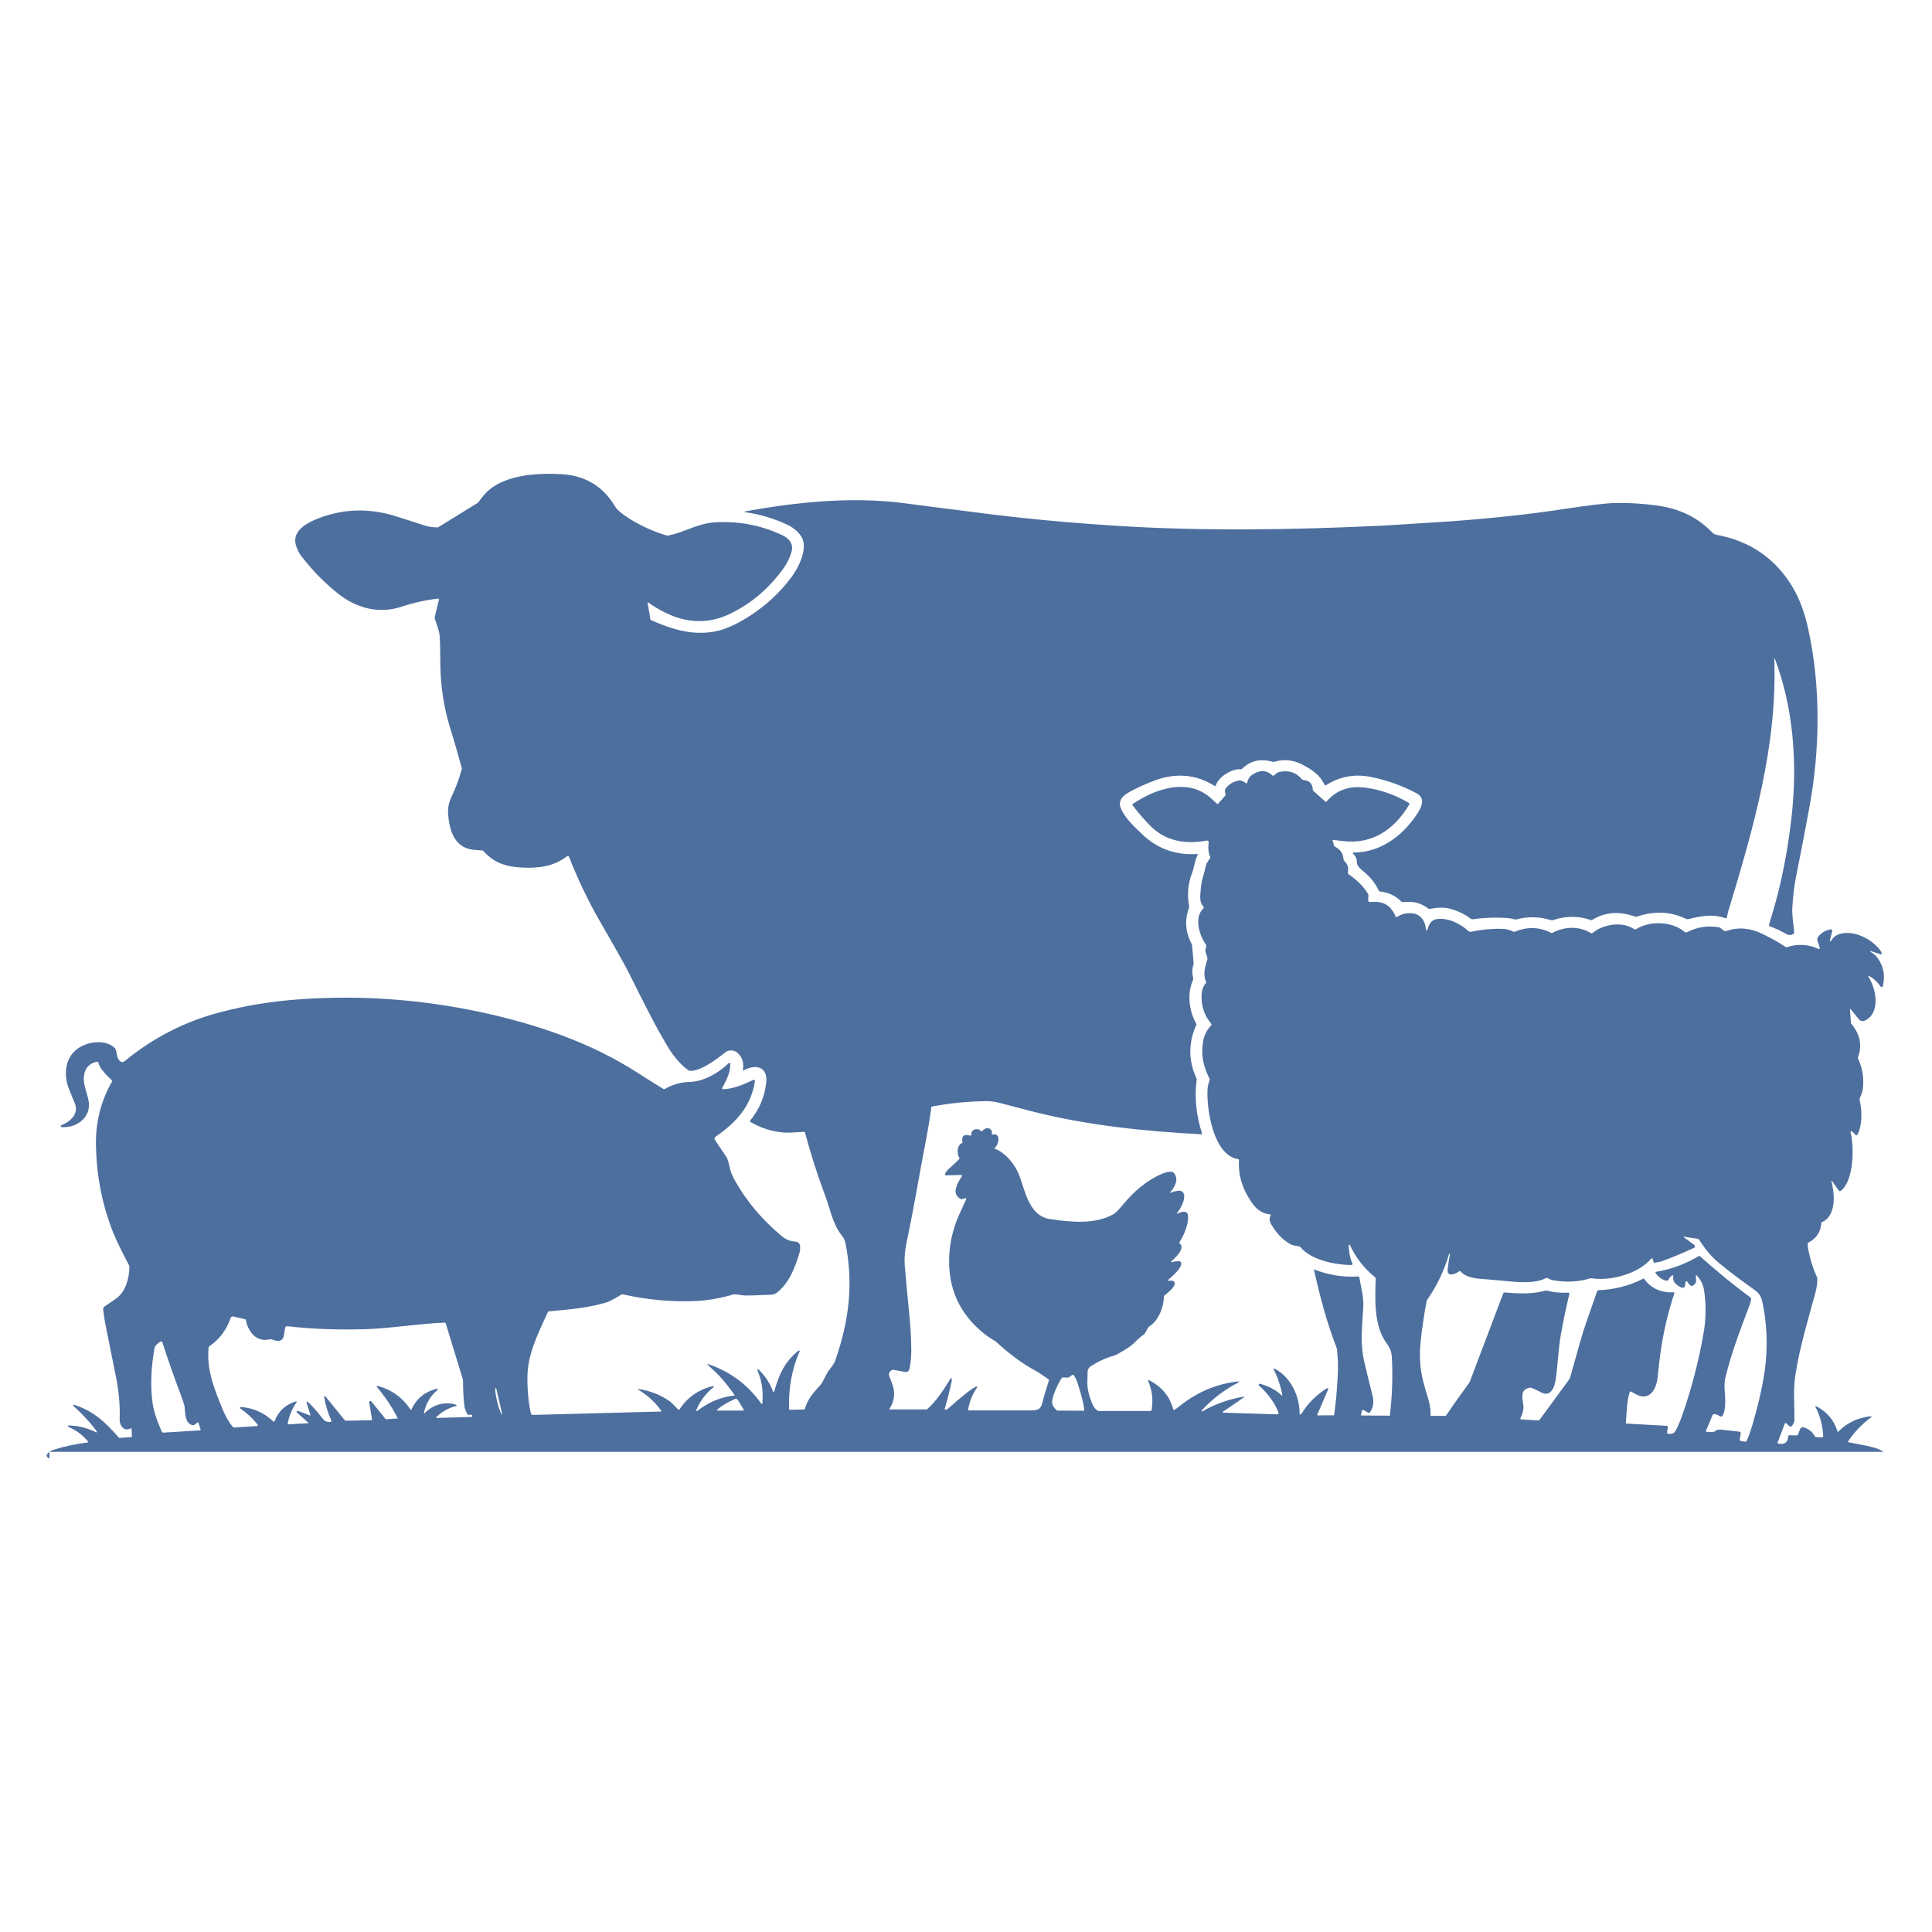 <svg xmlns="http://www.w3.org/2000/svg" xmlns:xlink="http://www.w3.org/1999/xlink" width="500" zoomAndPan="magnify" viewBox="0 0 375 375" height="500" preserveAspectRatio="xMidYMid meet" version="1.0"><defs><clipPath id="d0d765e5ce"><path d="M 9 91.773 L 365.992 91.773 L 365.992 283.023 L 9 283.023 Z M 9 91.773" clip-rule="nonzero"></path></clipPath></defs><g clip-path="url(#d0d765e5ce)"><path fill="#4d6f9e" d="M 355.496 229.266 C 355.531 229.594 355.641 230.035 355.75 230.617 C 356.152 232.738 356.043 236.141 353.742 237.164 C 353.594 237.199 353.523 237.309 353.523 237.453 C 353.375 239.137 352.535 240.379 351.035 241.184 C 350.926 241.219 350.891 241.332 350.891 241.441 C 350.852 241.77 350.926 242.133 351 242.609 C 351.363 244.473 351.875 246.156 352.57 247.656 C 352.719 247.91 352.754 248.203 352.754 248.496 C 352.719 249.191 352.609 249.922 352.426 250.688 C 351.074 255.734 349.355 261.289 348.512 266.699 C 348.293 268.09 348.223 269.406 348.223 270.574 C 348.293 274.012 348.332 275.805 348.258 275.949 C 348.148 276.277 347.965 276.609 347.711 276.863 C 347.637 276.898 347.602 276.938 347.527 276.938 C 347.488 276.938 347.418 276.898 347.379 276.863 L 346.688 276.242 C 346.648 276.207 346.613 276.207 346.574 276.207 C 346.504 276.207 346.43 276.242 346.43 276.316 L 345.039 279.973 C 345.004 280.008 345.004 280.008 345.004 280.043 C 345.004 280.117 345.078 280.191 345.148 280.191 C 346.395 280.445 347.051 279.973 347.09 278.766 C 347.125 278.656 347.199 278.582 347.309 278.582 L 348.734 278.617 C 348.844 278.617 348.953 278.547 348.988 278.434 L 349.391 277.41 C 349.5 277.121 349.828 276.973 350.121 277.047 C 351.074 277.375 351.805 277.922 352.242 278.766 C 352.316 278.875 352.426 278.949 352.535 278.949 L 353.668 278.984 C 353.812 278.984 353.887 278.875 353.887 278.766 C 353.887 278.766 353.887 278.766 353.887 278.727 C 353.777 276.68 353.266 274.781 352.352 273.023 C 352.352 273.023 352.352 273.023 352.352 272.988 C 352.352 272.953 352.391 272.914 352.426 272.914 C 352.461 272.914 352.461 272.914 352.461 272.914 C 354.582 273.977 355.973 275.621 356.664 277.852 C 356.664 277.887 356.703 277.922 356.738 277.922 C 356.777 277.922 356.812 277.922 356.812 277.887 C 358.531 276.133 360.652 275.145 363.137 274.891 C 363.137 274.891 363.172 274.891 363.172 274.891 C 363.246 274.926 363.246 274.961 363.246 275.035 C 363.246 275.035 363.211 275.07 363.211 275.07 C 361.418 276.387 359.918 277.961 358.676 279.824 C 358.676 279.824 358.676 279.859 358.676 279.859 C 358.676 279.898 358.715 279.934 358.75 279.934 C 360.723 280.301 362.297 280.594 363.504 280.922 C 364.305 281.105 365 281.398 365.586 281.797 L 9.594 281.797 L 9.594 283.223 C 9.375 283.078 9.227 282.895 9.117 282.75 C 9.047 282.641 9.008 282.492 9.082 282.383 C 9.336 281.91 9.738 281.617 10.289 281.434 C 12.336 280.773 14.602 280.301 17.016 279.973 C 17.086 279.973 17.125 279.934 17.125 279.859 C 17.125 279.824 17.125 279.789 17.086 279.789 C 16.062 278.547 14.785 277.594 13.32 276.973 C 13.25 276.973 13.211 276.898 13.211 276.828 C 13.211 276.754 13.285 276.68 13.359 276.68 C 15.188 276.719 16.941 277.156 18.621 277.996 C 18.621 278.035 18.66 278.035 18.66 278.035 C 18.734 278.035 18.805 277.961 18.805 277.887 C 18.805 277.852 18.77 277.852 18.77 277.812 C 17.488 276.059 15.953 274.414 14.199 272.844 C 14.199 272.844 14.164 272.805 14.164 272.77 C 14.164 272.734 14.234 272.66 14.273 272.66 C 14.273 272.66 14.309 272.66 14.309 272.66 C 17.965 273.758 20.34 275.914 23.012 278.984 C 23.082 279.059 23.191 279.094 23.266 279.094 L 25.422 278.949 C 25.531 278.949 25.605 278.875 25.605 278.766 L 25.531 277.301 C 25.531 277.266 25.496 277.23 25.422 277.23 C 25.387 277.23 25.387 277.23 25.348 277.23 C 25.312 277.266 25.168 277.34 24.91 277.41 C 23.852 277.703 23.191 276.461 23.23 275.547 C 23.301 272.988 23.121 270.465 22.645 267.945 C 22.535 267.359 21.84 263.957 20.598 257.746 C 20.34 256.5 20.16 255.258 20.012 254.125 C 20.012 253.906 20.121 253.688 20.305 253.578 C 21.695 252.625 22.535 252.078 22.754 251.895 C 24.434 250.508 25.059 248.129 25.129 245.938 C 25.129 245.828 25.094 245.719 25.059 245.605 C 23.594 242.902 22.609 240.781 21.984 239.281 C 19.758 233.691 18.66 227.84 18.621 221.734 C 18.621 217.531 19.648 213.582 21.766 209.891 C 21.805 209.891 21.805 209.855 21.805 209.816 C 21.805 209.781 21.766 209.746 21.73 209.707 C 20.633 208.648 19.465 207.551 19.098 206.309 C 19.098 206.199 18.953 206.09 18.844 206.09 C 18.805 206.09 18.805 206.09 18.77 206.09 C 17.418 206.383 16.613 207.188 16.355 208.5 C 15.918 210.66 17.234 212.488 17.27 214.461 C 17.27 217.277 14.566 218.957 11.969 218.773 C 11.859 218.773 11.785 218.664 11.785 218.59 C 11.785 218.48 11.824 218.41 11.895 218.41 C 13.652 217.715 15.406 216.18 14.492 214.094 C 13.871 212.598 13.469 211.609 13.32 211.207 C 12.262 208.355 12.699 204.918 15.48 203.273 C 17.344 202.141 20.598 201.738 22.316 203.457 C 22.426 203.602 22.496 203.75 22.535 203.934 C 22.68 204.738 22.828 205.797 23.484 206.09 C 23.742 206.199 23.961 206.164 24.215 205.941 C 29.809 201.375 36.023 198.191 42.898 196.438 C 47.758 195.16 52.766 194.355 57.848 193.988 C 69.582 193.113 81.355 193.914 93.09 196.402 C 104.02 198.742 114.586 202.324 123.613 208.137 C 125.188 209.16 126.906 210.219 128.734 211.352 C 128.844 211.426 128.953 211.426 129.062 211.352 C 130.598 210.477 132.207 210.039 133.887 210 C 136.664 209.926 139.516 208.211 141.418 206.383 C 141.453 206.344 141.492 206.309 141.562 206.309 C 141.676 206.309 141.746 206.418 141.746 206.527 C 141.785 208.211 141.016 209.562 140.176 211.207 C 140.176 211.207 140.176 211.242 140.176 211.242 C 140.137 211.316 140.211 211.391 140.285 211.426 C 140.285 211.426 140.285 211.426 140.32 211.426 C 142.406 211.352 144.379 210.477 146.242 209.598 C 146.242 209.598 146.281 209.598 146.281 209.598 C 146.391 209.562 146.5 209.672 146.535 209.781 C 146.535 209.781 146.535 209.816 146.535 209.816 C 145.805 214.754 142.809 217.969 138.824 220.676 C 138.676 220.785 138.641 221.039 138.75 221.223 C 139.262 222.027 140.027 223.125 141.016 224.586 C 141.234 224.914 141.453 225.719 141.746 227.035 C 141.855 227.547 142.188 228.316 142.699 229.23 C 144.926 233.18 147.887 236.688 151.617 239.832 C 152.496 240.598 153.445 240.965 154.469 241 C 154.836 241.039 155.199 241.332 155.273 241.73 C 155.348 242.281 155.309 242.828 155.125 243.34 C 154.285 246.117 153.117 249.152 150.738 250.945 C 150.156 251.418 149.133 251.309 148.402 251.348 C 147.047 251.418 145.805 251.457 144.672 251.457 C 144.379 251.457 144.16 251.418 143.941 251.383 C 143.102 251.238 142.586 251.199 142.406 251.238 C 139.957 251.969 137.617 252.371 135.348 252.516 C 130.598 252.734 125.773 252.332 120.91 251.238 C 120.801 251.199 120.652 251.238 120.543 251.309 C 119.266 252.113 118.277 252.625 117.582 252.844 C 114.258 253.832 110.383 254.199 106.543 254.527 C 106.434 254.562 106.359 254.602 106.324 254.711 C 104.277 259.133 102.449 262.934 102.375 267.102 C 102.34 269.699 102.559 272.109 103.031 274.305 C 103.105 274.523 103.289 274.672 103.473 274.633 L 128.367 273.977 C 128.402 273.977 128.402 273.977 128.402 273.938 C 128.402 273.902 128.402 273.902 128.402 273.902 C 127.234 272.223 125.734 270.867 123.945 269.77 C 123.906 269.77 123.906 269.734 123.906 269.699 C 123.906 269.66 123.945 269.59 123.98 269.59 C 124.016 269.59 124.016 269.59 124.016 269.625 C 126.246 269.953 128.258 270.758 130.012 272 C 130.449 272.332 131.074 273.023 131.621 273.574 C 131.621 273.574 131.621 273.574 131.621 273.609 C 131.695 273.648 131.805 273.648 131.875 273.574 C 131.875 273.574 131.914 273.574 131.914 273.535 C 133.449 271.195 135.605 269.699 138.383 269.039 C 138.422 269.039 138.422 269.039 138.457 269.039 C 138.531 269.078 138.566 269.148 138.531 269.223 C 138.531 269.223 138.492 269.258 138.492 269.258 C 136.996 270.465 135.898 271.93 135.168 273.648 C 135.129 273.684 135.129 273.684 135.129 273.719 C 135.129 273.793 135.203 273.867 135.277 273.867 C 135.312 273.867 135.348 273.867 135.387 273.828 C 137.543 272.148 139.918 271.16 142.516 270.867 C 142.551 270.867 142.586 270.832 142.586 270.797 C 142.586 270.797 142.586 270.758 142.586 270.758 C 141.562 269.332 140.578 268.09 139.625 267.066 C 138.969 266.336 138.055 265.605 137.359 264.871 C 137.359 264.836 137.324 264.836 137.324 264.836 C 137.324 264.762 137.359 264.727 137.398 264.727 C 137.434 264.727 137.434 264.727 137.434 264.762 C 141.746 266.227 145.219 268.82 147.816 272.512 C 147.816 272.512 147.852 272.551 147.887 272.551 C 147.926 272.551 147.961 272.512 147.961 272.477 C 148.18 270.102 147.887 267.945 147.012 265.969 C 147.012 265.934 147.012 265.934 147.012 265.895 C 147.012 265.824 147.047 265.75 147.121 265.75 C 147.156 265.75 147.195 265.785 147.23 265.824 C 148.512 267.031 149.461 268.492 150.047 270.102 C 150.082 270.137 150.117 270.172 150.156 270.172 C 150.227 270.172 150.266 270.137 150.266 270.102 C 151.18 266.848 152.312 264.289 155.016 262.133 C 155.055 262.133 155.055 262.133 155.09 262.133 C 155.164 262.133 155.238 262.168 155.238 262.242 C 155.238 262.277 155.238 262.277 155.199 262.312 C 153.703 265.715 153.043 269.441 153.152 273.465 C 153.152 273.574 153.262 273.648 153.371 273.648 L 156.004 273.574 C 156.113 273.574 156.223 273.5 156.262 273.391 C 156.734 271.598 157.867 270.355 159.184 268.895 C 159.367 268.676 159.551 268.457 159.66 268.199 L 160.758 266.117 C 160.793 266.117 160.793 266.117 160.793 266.117 C 161.523 265.203 161.926 264.582 162.074 264.215 C 164.852 256.281 165.656 249.191 164.121 241.367 C 163.973 240.781 163.863 240.418 163.461 239.906 C 161.562 237.527 161.23 234.859 160.137 232.008 C 158.602 227.879 157.32 223.855 156.262 219.871 C 156.262 219.762 156.152 219.688 156.039 219.688 C 156.039 219.688 156.039 219.688 156.004 219.688 C 154.945 219.727 153.41 219.906 152.203 219.836 C 149.938 219.652 147.742 218.992 145.621 217.75 C 145.586 217.75 145.551 217.676 145.551 217.605 C 145.551 217.566 145.551 217.531 145.586 217.531 C 147.375 215.34 148.438 212.891 148.73 210.074 C 149.023 206.965 146.609 206.527 144.379 207.734 C 144.344 207.734 144.344 207.77 144.305 207.77 C 144.234 207.77 144.16 207.699 144.16 207.625 C 144.16 207.625 144.16 207.625 144.195 207.59 C 144.379 206.602 144.195 205.723 143.684 204.957 C 143.062 204.043 142.258 203.715 141.309 203.969 C 141.164 204.004 141.051 204.078 140.941 204.152 C 139.152 205.539 136.117 207.918 133.961 207.844 C 133.812 207.844 133.668 207.809 133.559 207.699 C 131.84 206.453 130.449 204.625 129.391 202.801 C 126.867 198.523 124.82 194.355 122.188 189.09 C 120.473 185.727 118.312 182.145 116.266 178.523 C 113.965 174.504 112.062 170.41 110.418 166.242 C 110.383 166.242 110.383 166.242 110.383 166.242 C 110.344 166.133 110.234 166.098 110.125 166.168 C 110.125 166.168 110.125 166.168 110.09 166.168 C 107.566 168.18 104.57 168.547 101.352 168.398 C 98.281 168.215 96.016 167.594 93.855 165.219 C 93.82 165.145 93.746 165.109 93.637 165.07 C 93.418 165.07 92.906 165.035 92.176 164.961 C 88.301 164.742 87.242 161.344 86.984 158.09 C 86.875 156.848 87.129 155.715 87.715 154.469 C 88.445 152.934 89.105 151.219 89.617 149.316 C 89.652 149.207 89.652 149.133 89.617 149.023 C 89.031 146.867 88.266 144.16 87.242 140.871 C 86.18 137.289 85.594 133.559 85.484 129.648 C 85.449 126.539 85.414 124.641 85.375 123.871 C 85.375 122.777 84.793 121.277 84.426 120.18 C 84.391 120.035 84.352 119.887 84.391 119.742 L 85.191 116.414 C 85.191 116.414 85.23 116.414 85.23 116.379 C 85.23 116.27 85.121 116.195 85.012 116.195 C 85.012 116.195 85.012 116.195 84.973 116.195 C 82.707 116.453 80.367 116.965 77.918 117.766 C 73.496 119.23 69.145 118.023 65.598 115.207 C 62.93 113.09 60.555 110.641 58.434 107.859 C 58.141 107.496 57.848 106.945 57.555 106.18 C 56.496 103.438 58.945 101.828 61.141 100.879 C 66 98.832 71.008 98.539 76.164 100 C 77.004 100.258 79.199 100.949 82.707 102.086 C 83.184 102.23 83.914 102.34 84.863 102.375 C 84.973 102.375 85.047 102.34 85.121 102.305 L 92.578 97.699 C 92.652 97.66 92.688 97.625 92.762 97.586 C 92.797 97.551 93.164 97.074 93.82 96.234 C 97.109 92.141 104.094 91.773 108.883 92.031 C 113.523 92.285 116.996 94.336 119.301 98.172 C 119.629 98.758 120.25 99.344 121.164 100 C 123.578 101.684 126.32 103 129.316 103.914 C 129.426 103.914 129.5 103.949 129.609 103.949 C 129.684 103.949 129.758 103.949 129.828 103.914 C 132.719 103.363 135.348 101.609 138.711 101.391 C 143.355 101.098 147.777 101.938 151.91 103.914 C 153.078 104.496 153.957 105.41 153.703 106.801 C 153.445 107.934 152.934 109.066 152.129 110.238 C 149.312 114.184 145.84 117.145 141.676 119.156 C 137.836 120.984 133.926 121.02 129.977 119.301 C 128.586 118.719 127.199 117.914 125.734 116.891 C 125.699 116.891 125.699 116.891 125.699 116.891 C 125.699 116.926 125.699 116.926 125.699 116.926 L 126.246 120.215 C 126.246 120.254 126.285 120.328 126.355 120.363 C 130.414 122.152 134.289 123.359 138.641 122.594 C 141.051 122.152 143.758 120.84 146.754 118.719 C 149.387 116.852 151.652 114.66 153.59 112.062 C 154.98 110.238 156.918 106.398 155.566 104.203 C 154.98 103.289 154.176 102.559 153.152 102.012 C 150.449 100.695 147.598 99.816 144.598 99.414 C 144.562 99.414 144.523 99.379 144.523 99.344 C 144.523 99.305 144.562 99.305 144.598 99.27 C 154.871 97.406 165.547 96.344 175.746 97.699 C 181.266 98.43 185.688 98.977 189.09 99.414 C 198.266 100.621 207.66 101.5 217.199 102.086 C 233.613 103.109 250.797 102.852 267.906 102.047 C 268.855 102.012 273.316 101.719 281.285 101.207 C 289.473 100.621 297.004 99.816 303.84 98.758 C 307.973 98.137 310.934 97.77 312.762 97.66 C 315.539 97.551 318.5 97.699 321.719 98.137 C 326.031 98.723 329.613 100.477 332.43 103.438 C 332.648 103.621 332.902 103.766 333.16 103.801 C 339.703 105.008 344.637 108.41 347.965 114 C 349.246 116.16 350.27 118.828 350.965 122.043 C 353.449 133.266 353.266 145.551 351.184 156.809 C 350.449 160.832 349.574 165.328 348.586 170.301 C 348.223 172.199 348 174.176 347.891 176.148 C 347.781 177.793 348.184 179.73 348.258 181.047 C 348.258 181.121 348.184 181.23 348.113 181.266 C 347.672 181.523 347.234 181.559 346.758 181.305 C 345.516 180.609 344.457 180.133 343.543 179.805 C 343.434 179.77 343.359 179.66 343.359 179.586 C 343.359 179.547 343.359 179.512 343.359 179.512 C 344.055 177.211 344.676 175.09 345.148 173.188 C 346.32 168.508 347.199 163.5 347.781 158.199 C 348.879 148.109 348.113 137.363 344.492 127.855 C 344.492 127.855 344.457 127.82 344.457 127.82 C 344.418 127.82 344.383 127.82 344.383 127.855 C 344.383 127.855 344.383 127.855 344.383 127.895 C 345.004 144.746 340.324 160.758 335.535 176.625 C 335.5 176.625 335.391 177.137 335.172 178.086 C 335.172 178.121 335.172 178.121 335.172 178.121 C 335.133 178.195 335.023 178.27 334.914 178.234 C 332.465 177.355 330.309 177.758 327.641 178.414 C 327.602 178.414 327.566 178.414 327.531 178.414 C 327.457 178.414 327.383 178.414 327.312 178.379 C 324.238 176.879 321.098 176.809 317.879 177.867 C 317.77 177.902 317.695 177.941 317.586 177.941 C 317.477 177.941 317.402 177.902 317.293 177.867 C 314.406 176.918 311.738 176.918 309.105 178.523 C 308.996 178.598 308.848 178.637 308.738 178.562 C 306.363 177.758 303.988 177.758 301.539 178.562 C 301.355 178.637 301.137 178.637 300.918 178.562 C 298.758 177.902 296.566 177.867 294.336 178.453 C 294.152 178.488 293.969 178.488 293.824 178.414 C 293.312 178.234 292.254 178.121 290.68 178.121 C 289.145 178.086 287.574 178.195 285.93 178.414 C 285.781 178.453 285.598 178.414 285.453 178.305 C 284.172 177.355 282.746 176.695 281.211 176.332 C 280.336 176.113 279.094 176.113 277.52 176.406 C 277.52 176.441 277.484 176.441 277.445 176.441 C 277.375 176.441 277.301 176.406 277.266 176.367 C 276.02 175.418 274.668 174.98 273.207 175.051 C 272.73 175.09 272.402 175.09 272.184 175.09 C 272.074 175.051 271.965 175.016 271.891 174.906 C 270.828 173.848 269.516 173.223 267.906 173.043 C 267.797 173.043 267.688 172.969 267.613 172.859 C 266.992 171.508 266.078 170.371 264.945 169.387 C 264.469 168.984 263.41 168.215 263.371 167.484 C 263.371 166.754 263.227 166.242 262.641 165.73 C 262.605 165.73 262.605 165.695 262.605 165.695 C 262.566 165.582 262.605 165.512 262.676 165.473 C 262.676 165.473 262.715 165.473 262.75 165.473 C 267.832 165.473 272.109 162.367 274.887 158.234 C 275.766 156.918 276.934 155.055 274.926 153.957 C 272.219 152.531 269.332 151.473 266.297 150.852 C 263.078 150.156 260.117 150.668 257.414 152.387 C 257.375 152.422 257.34 152.422 257.305 152.422 C 257.195 152.422 257.121 152.387 257.086 152.277 C 256.172 150.414 254.746 149.426 252.77 148.402 C 251.016 147.488 249.227 147.305 247.359 147.855 C 247.215 147.891 247.105 147.891 246.957 147.855 C 244.691 147.195 242.719 147.633 241.109 149.207 C 241 149.281 240.891 149.316 240.781 149.316 C 240.742 149.316 240.742 149.316 240.742 149.316 C 239.172 149.168 236.465 150.777 235.992 152.461 C 235.953 152.531 235.883 152.57 235.844 152.57 C 235.809 152.57 235.773 152.57 235.734 152.531 C 232.227 150.34 228.422 149.973 224.402 151.398 C 222.902 151.949 221.441 152.57 220.016 153.301 C 218.664 153.996 216.797 154.98 217.531 156.809 C 218.297 158.746 220.051 160.355 221.586 161.82 C 224.547 164.707 228.133 166.023 232.371 165.766 C 232.371 165.766 232.41 165.766 232.41 165.766 C 232.445 165.766 232.48 165.805 232.48 165.875 C 232.48 165.875 232.48 165.914 232.48 165.914 C 231.898 166.938 231.859 168.18 231.387 169.422 C 230.582 171.543 230.398 173.699 230.801 175.895 C 230.836 176.004 230.836 176.148 230.762 176.258 C 229.922 178.637 230.105 180.938 231.238 183.094 C 231.348 183.277 231.387 183.422 231.387 183.57 L 231.676 186.824 C 231.715 186.969 231.676 187.117 231.641 187.227 C 231.387 187.992 231.348 188.836 231.566 189.711 C 231.605 189.969 231.605 190.188 231.496 190.371 C 230.434 192.891 230.762 196.109 232.152 198.633 C 232.188 198.703 232.227 198.742 232.227 198.812 C 232.227 198.852 232.188 198.926 232.188 198.961 C 230.652 202.398 230.652 205.797 232.188 209.195 C 232.262 209.344 232.297 209.527 232.262 209.672 C 231.824 213.109 232.188 216.543 233.324 220.016 C 233.324 220.055 233.324 220.055 233.324 220.055 C 233.324 220.129 233.285 220.164 233.211 220.164 C 222.027 219.578 210.84 218.41 200.273 215.703 C 196.105 214.605 193.949 214.059 193.805 214.023 C 193.367 213.914 192.379 213.73 191.684 213.73 C 188.027 213.766 184.445 214.094 180.863 214.789 C 180.828 214.789 180.789 214.828 180.789 214.863 C 180.57 216.543 180.242 218.555 179.805 220.895 C 178.414 227.988 177.535 233.762 175.93 241.332 C 175.637 242.793 175.527 244.18 175.598 245.461 C 175.891 248.824 176.148 251.859 176.441 254.602 C 176.73 257.344 176.879 259.938 176.879 262.352 C 176.84 263.738 176.73 264.871 176.512 265.715 C 176.402 266.188 176.074 266.371 175.488 266.262 C 174.391 266.078 173.734 265.934 173.48 265.895 C 173.078 265.859 172.785 266.078 172.566 266.555 C 172.527 266.664 172.527 266.738 172.527 266.848 C 172.527 266.922 172.746 267.469 173.148 268.527 C 173.809 270.246 173.66 271.855 172.676 273.391 C 172.676 273.391 172.637 273.426 172.637 273.465 C 172.637 273.535 172.711 273.574 172.785 273.574 L 179.805 273.574 C 179.875 273.574 179.949 273.574 179.984 273.5 C 181.852 271.855 183.203 269.66 184.555 267.504 C 184.555 267.504 184.594 267.469 184.629 267.469 C 184.664 267.469 184.703 267.504 184.738 267.543 C 184.738 267.723 184.738 267.945 184.703 268.164 C 184.371 269.809 183.934 271.527 183.387 273.391 C 183.387 273.391 183.348 273.426 183.348 273.426 C 183.348 273.535 183.457 273.609 183.531 273.609 C 183.566 273.609 183.566 273.609 183.566 273.609 C 183.789 273.574 183.898 273.535 184.008 273.426 C 185.215 272.332 186.418 271.309 187.625 270.355 C 188.246 269.883 188.832 269.441 189.453 269.148 C 189.453 269.113 189.492 269.113 189.527 269.113 C 189.602 269.113 189.672 269.188 189.672 269.258 C 189.637 269.297 189.637 269.332 189.637 269.332 C 188.758 270.613 188.176 272 187.918 273.574 C 187.918 273.574 187.918 273.574 187.918 273.609 C 187.918 273.684 187.992 273.758 188.066 273.758 L 200.422 273.758 C 200.641 273.719 200.859 273.719 201.078 273.684 C 201.699 273.574 202.066 273.172 202.25 272.512 C 202.434 271.746 202.871 270.211 203.602 267.906 C 203.602 267.906 203.602 267.871 203.602 267.871 C 203.602 267.832 203.602 267.797 203.566 267.762 C 202.613 267.066 201.738 266.48 200.895 266.008 C 198.191 264.543 195.707 262.605 193.512 260.594 C 193.402 260.484 193.293 260.414 193.145 260.305 C 192.195 259.719 191.574 259.316 191.32 259.098 C 186.199 255.148 183.859 249.922 184.262 243.414 C 184.445 240.598 185.176 237.855 186.418 235.227 C 186.859 234.273 187.223 233.434 187.555 232.703 C 187.555 232.703 187.555 232.668 187.555 232.668 C 187.555 232.594 187.48 232.555 187.441 232.555 C 187.406 232.555 187.406 232.555 187.406 232.555 L 186.82 232.738 C 186.676 232.777 186.531 232.777 186.383 232.668 C 184.555 231.641 185.945 229.523 186.711 228.277 C 186.711 228.277 186.711 228.242 186.711 228.207 C 186.711 228.133 186.676 228.059 186.602 228.059 L 183.605 228.133 C 183.496 228.133 183.422 228.059 183.422 227.949 C 183.422 227.914 183.422 227.879 183.422 227.84 C 183.605 227.477 183.859 227.145 184.227 226.816 C 184.812 226.305 185.469 225.719 186.164 224.988 C 186.238 224.914 186.273 224.844 186.199 224.734 C 185.688 223.891 185.727 222.32 186.711 221.883 C 186.785 221.844 186.82 221.773 186.82 221.664 C 186.566 220.602 187.113 220.016 188.246 220.418 C 188.285 220.418 188.32 220.457 188.32 220.457 C 188.395 220.457 188.469 220.383 188.504 220.309 C 188.504 220.273 188.539 220.199 188.539 220.09 C 188.539 219.285 189.418 219.031 190.039 219.25 C 190.223 219.324 190.293 219.469 190.406 219.543 C 190.477 219.578 190.586 219.578 190.66 219.504 C 191.207 218.957 191.867 218.703 192.414 219.359 C 192.488 219.469 192.523 219.578 192.523 219.652 L 192.523 220.09 C 192.523 220.164 192.562 220.238 192.633 220.238 C 192.633 220.238 192.672 220.238 192.672 220.199 C 193.367 220.09 193.805 220.348 193.805 221.152 C 193.77 221.773 193.547 222.355 193.074 222.832 C 193.074 222.832 193.074 222.832 193.074 222.867 C 193.035 222.906 193.035 222.977 193.109 222.977 C 193.109 222.977 193.109 223.016 193.145 223.016 C 193.367 223.051 193.586 223.16 193.805 223.27 C 195.742 224.441 197.133 226.195 197.973 228.5 C 199.105 231.715 199.945 236.141 203.969 236.652 C 208.098 237.234 212.559 237.676 216.141 235.664 C 216.508 235.445 217.09 234.859 217.895 233.91 C 220.016 231.312 222.684 228.973 225.828 227.73 C 226.305 227.512 226.852 227.438 227.438 227.438 C 227.547 227.438 227.656 227.477 227.73 227.547 C 228.938 228.754 228.094 230.328 227.145 231.422 C 227.109 231.422 227.109 231.461 227.109 231.461 C 227.109 231.496 227.145 231.531 227.18 231.531 C 227.949 231.203 228.57 231.094 229.082 231.129 C 229.156 231.129 229.266 231.168 229.336 231.203 C 230.652 231.934 229.156 234.641 228.461 235.445 C 228.461 235.445 228.461 235.48 228.461 235.48 C 228.461 235.555 228.496 235.59 228.535 235.59 C 228.57 235.59 228.57 235.59 228.605 235.555 C 229.008 235.297 229.52 235.152 230.031 235.227 C 230.289 235.262 230.508 235.445 230.543 235.699 C 230.875 237.344 229.812 239.723 228.938 241.109 C 228.898 241.148 228.898 241.184 228.898 241.219 C 228.898 241.258 228.938 241.332 228.973 241.367 C 230.18 242.207 228.059 244.254 227.363 244.805 C 227.328 244.805 227.328 244.84 227.328 244.875 C 227.328 244.949 227.363 244.984 227.438 244.984 C 227.438 244.984 227.438 244.984 227.473 244.984 C 227.984 244.84 228.461 244.766 228.938 244.805 C 229.082 244.84 229.227 244.949 229.266 245.094 C 229.52 246.047 227.582 247.691 226.742 248.422 C 226.707 248.457 226.707 248.457 226.707 248.496 C 226.707 248.531 226.742 248.605 226.777 248.605 C 226.777 248.605 226.816 248.605 226.816 248.605 C 227.398 248.496 227.801 248.57 227.949 248.859 C 228.352 249.629 226.668 250.945 226.047 251.418 C 225.938 251.492 225.902 251.602 225.902 251.711 C 225.902 253.648 224.879 256.355 223.086 257.453 C 222.941 257.562 222.832 257.672 222.758 257.816 C 222.43 258.547 222.137 258.988 221.879 259.133 C 221.551 259.316 220.93 259.863 220.016 260.777 C 219.504 261.289 218.406 261.984 216.797 262.898 C 216.617 262.973 216.434 263.047 216.25 263.117 C 214.68 263.559 213.18 264.25 211.754 265.164 C 211.352 265.422 211.098 265.785 211.098 266.336 C 211.098 267.031 211.059 267.652 211.059 268.199 C 210.984 269.59 211.461 271.086 211.973 272.402 C 212.301 273.207 212.668 273.574 213.145 273.867 L 223.344 273.867 C 223.414 273.867 223.523 273.793 223.523 273.719 C 223.855 271.711 223.637 269.844 222.867 268.055 C 222.832 268.016 222.832 267.98 222.832 267.945 C 222.902 267.871 222.977 267.871 223.051 267.906 C 225.5 269.148 227.07 271.051 227.73 273.574 C 227.766 273.648 227.875 273.684 227.949 273.648 C 228.277 273.465 228.645 273.172 229.117 272.805 C 232.48 270.137 236.246 268.566 240.414 268.125 C 240.488 268.125 240.523 268.164 240.523 268.199 C 240.523 268.234 240.488 268.273 240.488 268.273 C 237.82 269.625 235.406 271.453 233.25 273.758 C 233.25 273.793 233.211 273.793 233.211 273.828 C 233.211 273.902 233.25 273.977 233.324 273.977 C 233.359 273.977 233.359 273.977 233.395 273.938 C 235.883 272.512 238.551 271.562 241.438 271.086 C 241.477 271.086 241.512 271.125 241.512 271.16 C 241.512 271.195 241.477 271.195 241.477 271.195 L 237.344 274.047 C 237.309 274.047 237.309 274.086 237.309 274.121 C 237.309 274.16 237.344 274.195 237.379 274.195 L 247.91 274.523 C 247.945 274.523 247.945 274.523 247.98 274.523 C 248.09 274.488 248.199 274.379 248.164 274.23 C 248.164 274.195 248.164 274.195 248.164 274.16 C 247.398 272.258 246.152 270.539 244.438 269.004 C 244.289 268.859 244.289 268.746 244.398 268.602 C 244.438 268.566 244.473 268.566 244.547 268.602 C 246.191 269.004 247.578 269.734 248.785 270.867 C 248.785 270.867 248.824 270.867 248.824 270.867 C 248.859 270.867 248.895 270.832 248.895 270.797 C 248.566 268.969 247.98 267.285 247.215 265.785 C 247.176 265.785 247.176 265.75 247.176 265.75 C 247.176 265.676 247.25 265.605 247.324 265.605 C 247.324 265.605 247.359 265.605 247.359 265.641 C 250.539 267.25 252.258 270.977 252.258 274.414 C 252.258 274.488 252.332 274.559 252.406 274.559 C 252.477 274.559 252.516 274.523 252.551 274.488 C 253.867 272.367 255.551 270.684 257.598 269.441 C 257.633 269.441 257.668 269.441 257.668 269.441 C 257.742 269.441 257.816 269.48 257.816 269.551 C 257.816 269.59 257.816 269.59 257.816 269.625 L 255.695 274.559 C 255.695 274.559 255.695 274.598 255.695 274.598 C 255.695 274.672 255.77 274.742 255.84 274.742 L 256.938 274.707 L 258.949 274.707 C 259.277 272.441 259.496 269.953 259.645 267.25 C 259.754 265.348 259.715 263.594 259.496 261.91 C 259.496 261.766 259.461 261.621 259.387 261.473 C 257.449 256.465 256.207 251.641 255.039 246.484 C 255.039 246.484 255 246.484 255.039 246.449 C 255.039 246.449 255.039 246.41 255.074 246.41 C 255.074 246.41 255.074 246.41 255.109 246.41 C 257.816 247.473 260.668 247.945 263.59 247.766 C 263.59 247.766 263.59 247.766 263.629 247.766 C 263.738 247.766 263.812 247.836 263.848 247.945 C 264.141 249.848 264.727 251.676 264.617 253.688 C 264.395 257.344 263.992 260.852 264.762 264.105 C 265.129 265.75 265.676 268.016 266.441 271.016 C 266.699 272.148 266.555 273.172 265.93 274.121 C 265.895 274.195 265.82 274.23 265.711 274.23 C 265.676 274.23 265.641 274.23 265.602 274.23 L 264.688 273.684 C 264.652 273.684 264.617 273.684 264.578 273.684 C 264.469 273.684 264.359 273.758 264.324 273.867 L 264.141 274.742 L 269.77 274.781 C 270.207 271.086 270.355 267.469 270.172 263.812 C 270.137 262.387 269.844 261.691 269.004 260.523 C 266.664 257.23 266.883 252.152 267.027 248.168 C 267.027 248.055 266.992 247.984 266.883 247.91 C 264.727 246.117 263.117 244.07 262.02 241.66 C 261.984 241.621 261.945 241.586 261.91 241.586 C 261.836 241.586 261.801 241.66 261.801 241.73 C 261.801 243.012 262.055 244.219 262.496 245.242 C 262.531 245.277 262.531 245.277 262.531 245.316 C 262.531 245.426 262.422 245.535 262.312 245.535 C 259.133 245.535 254.488 244.547 252.477 242.133 C 252.406 242.023 252.297 241.953 252.148 241.914 C 251.383 241.805 250.906 241.695 250.723 241.621 C 249.113 240.816 247.801 239.465 246.738 237.637 C 246.375 237.016 246.336 236.43 246.629 235.918 C 246.629 235.918 246.629 235.883 246.629 235.883 C 246.664 235.809 246.594 235.738 246.52 235.699 C 245.129 235.59 243.961 234.859 243.012 233.469 C 241.145 230.84 240.305 228.059 240.488 225.207 C 240.488 225.098 240.414 224.988 240.305 224.988 C 235.48 224.223 234.164 215.191 234.383 211.465 C 234.418 210.77 234.566 210.293 234.785 209.637 C 234.82 209.527 234.82 209.414 234.75 209.344 C 233.504 206.895 233.031 204.555 233.578 201.848 C 233.797 200.789 234.309 199.836 235.113 198.996 C 235.148 198.961 235.148 198.926 235.148 198.852 C 235.148 198.812 235.148 198.777 235.113 198.742 C 233.688 197.023 233.066 195.051 233.25 192.781 C 233.324 192.016 233.578 191.395 234.016 190.883 C 234.055 190.844 234.09 190.773 234.09 190.734 C 234.09 190.699 234.09 190.66 234.09 190.625 C 233.469 189.09 233.871 187.773 234.348 186.203 C 234.383 186.094 234.383 185.984 234.348 185.875 L 233.945 184.594 C 233.945 184.559 233.945 184.484 233.945 184.449 L 234.125 183.68 C 234.164 183.605 234.125 183.496 234.09 183.387 C 232.812 181.559 231.676 178.121 233.578 176.332 C 233.613 176.297 233.652 176.223 233.652 176.184 C 233.652 176.113 233.652 176.074 233.613 176.039 C 233.141 175.492 232.957 174.832 232.957 174.102 C 233.031 172.531 233.176 171.324 233.395 170.555 C 233.688 169.531 233.945 168.617 234.125 167.812 C 234.125 167.742 234.164 167.668 234.199 167.594 L 234.895 166.535 C 234.93 166.461 234.93 166.352 234.895 166.277 C 234.566 165.656 234.457 164.742 234.602 163.535 C 234.602 163.5 234.602 163.5 234.602 163.465 C 234.602 163.281 234.457 163.133 234.273 163.133 C 234.238 163.133 234.238 163.133 234.199 163.172 C 230.141 163.867 226.414 163.355 223.379 160.395 C 222.098 159.113 220.93 157.762 219.832 156.297 C 219.758 156.227 219.797 156.117 219.871 156.043 C 224.258 153.082 230.727 150.816 235.262 155.129 C 235.809 155.641 236.137 155.934 236.211 156.008 C 236.285 156.078 236.395 156.078 236.43 156.008 L 237.82 154.434 C 237.891 154.359 237.93 154.215 237.891 154.105 C 237.672 153.668 237.711 153.266 237.965 152.934 C 238.695 152.094 239.574 151.617 240.598 151.473 C 240.781 151.473 240.961 151.508 241.109 151.582 L 241.875 152.02 C 241.875 152.02 241.875 152.059 241.875 152.059 C 241.988 152.059 242.059 152.02 242.098 151.949 C 242.098 151.949 242.098 151.949 242.098 151.91 C 242.207 151.219 242.57 150.668 243.23 150.266 C 244.656 149.391 245.898 149.5 246.996 150.523 C 247.031 150.594 247.176 150.594 247.25 150.523 C 247.727 150.121 248.055 149.902 248.199 149.863 C 250.066 149.426 251.562 149.902 252.66 151.219 C 252.77 151.328 252.918 151.398 253.062 151.398 C 254.195 151.547 254.781 152.168 254.816 153.301 C 254.816 153.375 254.855 153.41 254.891 153.484 L 257.266 155.605 C 257.305 155.641 257.34 155.641 257.375 155.641 C 257.414 155.641 257.414 155.605 257.449 155.605 C 259.316 153.41 261.801 152.496 264.836 152.863 C 267.797 153.227 270.684 154.215 273.426 155.824 C 273.535 155.895 273.609 156.043 273.535 156.152 C 270.684 160.977 266.371 163.977 260.559 163.246 C 259.645 163.133 259.059 163.062 258.801 163.023 C 258.801 163.023 258.801 163.023 258.766 163.023 C 258.691 163.062 258.621 163.133 258.656 163.207 C 258.656 163.207 258.656 163.246 258.656 163.246 C 258.801 163.535 258.875 163.793 258.875 164.012 C 258.914 164.156 258.984 164.305 259.133 164.34 C 260.156 164.891 260.703 165.656 260.738 166.609 C 260.777 166.828 260.852 167.047 260.996 167.191 C 261.582 167.742 261.801 168.473 261.617 169.348 C 261.617 169.457 261.652 169.605 261.766 169.68 C 263.227 170.703 264.688 172.02 265.527 173.516 C 265.602 173.59 265.602 173.664 265.602 173.734 L 265.566 174.723 C 265.566 174.723 265.566 174.723 265.566 174.758 C 265.566 174.941 265.711 175.09 265.93 175.09 C 265.93 175.09 265.969 175.09 265.969 175.09 C 268.418 174.797 270.062 175.746 270.902 177.941 C 270.941 178.051 271.051 178.051 271.121 178.012 C 272.035 177.391 273.059 177.137 274.191 177.281 C 275.875 177.5 276.68 178.891 276.789 180.5 C 276.789 180.535 276.824 180.609 276.898 180.609 C 276.934 180.609 276.973 180.574 277.008 180.535 C 277.375 179.512 277.668 178.562 278.945 178.379 C 280.992 178.086 283.516 179.293 285.016 180.719 C 285.16 180.828 285.305 180.863 285.488 180.863 C 287.316 180.461 289.293 180.242 291.34 180.281 C 292.289 180.281 293.055 180.461 293.715 180.828 C 293.789 180.863 293.859 180.863 293.898 180.863 C 293.969 180.863 294.008 180.863 294.082 180.828 C 296.492 179.84 298.797 179.914 301.027 181.047 C 301.137 181.121 301.246 181.121 301.355 181.047 C 303.73 179.805 306.508 179.73 308.738 181.086 C 308.887 181.156 309.031 181.156 309.18 181.047 C 309.984 180.391 310.895 179.949 311.957 179.695 C 313.93 179.184 315.684 179.402 317.223 180.352 C 317.258 180.391 317.332 180.426 317.367 180.426 C 317.441 180.426 317.512 180.391 317.551 180.352 C 320.328 178.637 324.605 178.816 327.055 180.938 C 327.129 180.973 327.199 180.973 327.273 180.973 C 327.312 180.973 327.348 180.973 327.383 180.973 C 329.395 179.914 331.477 179.621 333.637 179.988 C 333.707 180.023 333.781 180.023 333.855 180.059 L 334.621 180.645 C 334.73 180.754 334.914 180.754 335.062 180.719 C 337.363 179.914 339.668 180.098 342.008 181.23 C 344.016 182.219 345.516 183.059 346.504 183.754 C 346.613 183.863 346.797 183.863 346.906 183.824 C 348.988 183.168 351 183.277 352.973 184.191 C 353.012 184.227 353.012 184.227 353.047 184.227 C 353.121 184.227 353.23 184.156 353.23 184.047 C 353.23 184.047 353.23 184.008 353.23 184.008 L 352.754 182.547 C 352.754 182.473 352.719 182.398 352.719 182.289 C 352.719 182.145 352.789 181.961 352.902 181.852 C 353.523 181.012 354.363 180.535 355.387 180.391 C 355.387 180.391 355.422 180.391 355.422 180.391 C 355.57 180.391 355.641 180.5 355.641 180.645 C 355.641 180.645 355.641 180.645 355.641 180.684 L 355.168 182.621 C 355.168 182.621 355.168 182.656 355.168 182.656 C 355.168 182.691 355.203 182.73 355.238 182.73 C 355.277 182.73 355.277 182.73 355.312 182.73 C 355.387 182.656 355.461 182.547 355.57 182.398 C 356.41 180.938 358.824 180.902 360.211 181.305 C 362.004 181.816 363.539 182.766 364.781 184.227 C 365 184.484 365.148 184.703 365.219 184.961 C 365.258 184.961 365.258 184.996 365.258 184.996 C 365.258 185.141 365.148 185.25 365.039 185.25 C 365 185.25 364.965 185.215 364.965 185.215 C 363.723 184.812 363.102 184.594 363.102 184.594 C 363.062 184.594 363.027 184.629 363.027 184.668 C 363.027 184.703 363.027 184.703 363.062 184.738 C 363.391 184.996 363.902 185.289 364.125 185.543 C 365.551 187.262 365.988 189.234 365.441 191.465 C 365.402 191.539 365.328 191.613 365.258 191.613 C 365.184 191.613 365.109 191.574 365.074 191.539 C 364.414 190.59 363.648 189.895 362.809 189.457 C 362.77 189.418 362.77 189.418 362.734 189.418 C 362.699 189.418 362.66 189.457 362.66 189.527 C 362.66 189.566 362.66 189.566 362.66 189.602 C 364.16 191.867 365.074 196.586 362.004 198.082 C 361.855 198.156 361.711 198.191 361.566 198.191 C 361.273 198.191 360.98 198.082 360.797 197.828 L 359.188 195.852 C 359.188 195.816 359.152 195.816 359.152 195.816 C 359.113 195.816 359.078 195.852 359.078 195.891 L 359.262 198.559 C 359.262 198.594 359.262 198.633 359.297 198.668 C 359.516 198.887 359.773 199.215 360.102 199.766 C 361.164 201.484 361.344 203.312 360.652 205.176 C 360.613 205.285 360.613 205.395 360.652 205.504 C 361.566 207.441 361.855 209.527 361.527 211.684 C 361.492 211.902 361.309 212.414 360.98 213.18 C 360.941 213.254 360.941 213.363 360.941 213.473 C 361.418 215.34 361.527 218.41 360.539 220.199 C 360.469 220.273 360.395 220.348 360.285 220.348 C 360.211 220.348 360.141 220.309 360.102 220.238 C 359.809 219.871 359.555 219.652 359.371 219.578 C 359.336 219.578 359.336 219.578 359.297 219.578 C 359.262 219.578 359.188 219.613 359.188 219.688 C 359.188 219.688 359.188 219.688 359.188 219.727 C 359.918 222.688 359.848 229.121 357.324 231.129 C 357.25 231.168 357.215 231.203 357.141 231.203 C 357.031 231.203 356.922 231.129 356.887 231.059 L 355.605 229.23 C 355.605 229.191 355.57 229.191 355.57 229.191 C 355.531 229.191 355.496 229.23 355.496 229.266 Z M 277.668 274.816 L 280.59 274.816 C 280.629 274.781 280.664 274.707 280.738 274.672 C 281.98 272.805 283.48 270.758 285.16 268.418 C 285.195 268.383 285.234 268.309 285.27 268.234 L 291.777 251.055 C 291.812 250.945 291.887 250.871 291.996 250.871 C 291.996 250.871 291.996 250.871 292.031 250.871 C 294.812 251.09 297.262 251.238 299.965 250.508 C 300.074 250.508 300.184 250.508 300.293 250.508 C 301.574 250.871 302.926 250.98 304.391 250.906 C 304.5 250.906 304.609 250.98 304.609 251.129 C 304.609 251.129 304.609 251.129 304.609 251.164 C 303.949 253.906 303.402 256.539 302.965 259.059 C 302.488 261.582 302.344 265.203 301.977 267.652 C 301.793 269.113 301.062 271.195 299.27 270.32 C 298.176 269.77 297.48 269.441 297.223 269.371 C 297.078 269.332 296.934 269.332 296.785 269.371 C 295.066 269.77 295.469 271.344 295.652 272.586 C 295.797 273.355 295.617 274.27 295.105 275.254 C 295.105 275.254 295.105 275.293 295.105 275.328 C 295.105 275.438 295.176 275.512 295.25 275.512 L 298.613 275.695 C 298.688 275.695 298.758 275.656 298.832 275.586 L 304.57 267.762 C 304.645 267.652 304.719 267.543 304.754 267.395 C 305.777 263.738 306.508 261.109 306.984 259.5 C 307.352 258.184 308.375 255.223 310.02 250.578 C 310.02 250.508 310.129 250.434 310.238 250.434 C 313.273 250.324 316.195 249.594 318.938 248.203 C 318.977 248.203 318.977 248.168 319.012 248.168 C 319.086 248.168 319.121 248.203 319.16 248.277 C 320.512 250.105 322.41 250.945 324.898 250.836 C 324.934 250.836 324.934 250.836 324.934 250.836 C 324.973 250.836 325.008 250.871 325.008 250.945 C 325.008 250.945 325.008 250.945 325.008 250.98 C 323.727 254.82 322.812 258.77 322.266 262.789 C 322.121 263.848 321.938 265.422 321.719 267.504 C 321.461 269.66 320.145 272.039 317.586 270.648 C 316.93 270.285 316.562 270.102 316.527 270.102 C 316.418 270.062 316.309 270.137 316.309 270.246 C 315.758 272.074 315.797 273.5 315.574 276.133 C 315.574 276.242 315.648 276.316 315.723 276.316 L 323.508 276.754 C 323.617 276.754 323.727 276.863 323.727 276.973 C 323.727 277.012 323.727 277.012 323.727 277.012 L 323.582 278.035 C 323.547 278.18 323.656 278.289 323.766 278.289 C 324.57 278.363 324.934 278.289 325.336 277.523 C 325.812 276.57 326.215 275.586 326.578 274.523 C 328.297 269.625 329.648 264.473 330.602 259.098 C 331.148 256.137 331.188 253.32 330.785 250.617 C 330.637 249.41 330.125 248.387 329.32 247.543 C 329.32 247.543 329.285 247.508 329.25 247.508 C 329.211 247.508 329.176 247.543 329.176 247.617 C 329.137 248.496 329.539 249.082 328.445 249.594 C 328.406 249.594 328.336 249.594 328.297 249.594 C 328.223 249.594 328.188 249.555 328.113 249.52 C 327.895 249.336 327.676 249.082 327.492 248.789 C 327.492 248.75 327.492 248.715 327.457 248.715 C 327.383 248.641 327.273 248.68 327.199 248.75 C 327.199 248.789 327.164 248.824 327.164 248.824 L 327.055 249.594 C 327.02 249.812 326.836 249.957 326.617 249.957 C 326.578 249.957 326.543 249.957 326.508 249.957 C 325.555 249.629 324.496 248.789 324.789 247.691 C 324.789 247.656 324.789 247.656 324.789 247.656 C 324.789 247.582 324.715 247.508 324.641 247.508 C 324.641 247.508 324.605 247.543 324.605 247.543 C 324.277 247.727 324.059 247.984 323.91 248.277 C 323.801 248.531 323.547 248.641 323.289 248.57 C 322.449 248.277 321.789 247.801 321.352 247.07 C 321.352 247.031 321.316 246.996 321.316 246.996 C 321.316 246.922 321.387 246.852 321.461 246.852 C 324.387 246.375 327.164 245.352 329.762 243.781 C 329.797 243.742 329.871 243.742 329.906 243.781 C 333.125 246.668 336.375 249.336 339.777 251.859 C 339.852 251.895 339.887 252.004 339.887 252.113 C 339.852 252.516 339.738 252.883 339.629 253.211 C 337.512 258.879 336.156 262.352 334.914 267.32 C 334.77 267.945 334.695 268.637 334.73 269.371 C 334.805 270.867 335.133 273.355 334.367 274.781 C 334.367 274.781 334.328 274.781 334.328 274.781 C 334.219 274.961 334 275 333.855 274.891 C 333.855 274.891 333.816 274.891 333.816 274.891 C 333.453 274.633 333.086 274.488 332.723 274.488 C 332.574 274.488 332.465 274.559 332.391 274.707 L 331.148 277.668 C 331.113 277.668 331.113 277.703 331.113 277.742 C 331.113 277.812 331.188 277.887 331.297 277.922 C 331.809 277.996 332.281 277.996 332.723 277.887 C 332.793 277.887 332.867 277.852 332.902 277.777 C 333.125 277.559 333.523 277.449 334.035 277.484 C 335.062 277.594 336.266 277.742 337.621 277.887 C 337.766 277.922 337.875 278.035 337.875 278.18 C 337.875 278.215 337.875 278.215 337.875 278.254 L 337.691 279.387 C 337.691 279.422 337.691 279.422 337.691 279.422 C 337.691 279.57 337.801 279.68 337.949 279.715 L 338.715 279.824 C 338.754 279.824 338.754 279.824 338.754 279.824 C 338.863 279.824 338.973 279.789 339.008 279.68 C 339.336 279.059 339.738 277.961 340.215 276.316 C 341.129 273.172 341.789 270.395 342.227 267.98 C 343.102 263.191 343.141 258.477 342.301 253.832 C 341.969 252.152 341.898 251.309 340.543 250.359 C 338.094 248.641 335.754 246.887 333.598 245.094 C 332.32 244.07 331.039 242.574 329.797 240.637 C 329.723 240.527 329.648 240.488 329.539 240.453 L 326.871 240.051 C 326.836 240.051 326.797 240.086 326.797 240.125 C 326.797 240.125 326.797 240.16 326.836 240.16 L 328.883 241.66 C 328.957 241.73 328.992 241.844 328.992 241.914 C 328.992 242.062 328.918 242.172 328.809 242.207 C 326.578 243.23 324.531 244.109 322.668 244.766 C 322.41 244.875 321.898 244.984 321.168 245.094 C 321.059 245.094 320.949 245.023 320.914 244.914 C 320.914 244.621 320.84 244.438 320.766 244.328 C 320.766 244.293 320.766 244.293 320.766 244.293 C 320.695 244.219 320.586 244.219 320.547 244.254 C 320.512 244.293 320.512 244.293 320.512 244.293 C 318.023 247.215 312.688 248.68 309.07 248.129 C 308.887 248.094 308.703 248.094 308.52 248.168 C 306.18 248.859 303.77 248.934 301.281 248.457 C 300.918 248.387 300.625 248.168 300.367 248.055 C 300.258 248.02 300.148 248.02 300.039 248.094 C 298.137 249.082 295.176 248.934 293.02 248.715 C 291.191 248.531 289.402 248.387 287.609 248.238 C 286.258 248.168 284.32 247.836 283.516 246.777 C 283.48 246.742 283.406 246.703 283.332 246.703 C 283.297 246.703 283.258 246.703 283.223 246.742 C 282.602 247.289 280.773 247.984 280.992 246.375 C 281.066 245.645 281.211 244.656 281.43 243.449 C 281.43 243.414 281.395 243.379 281.359 243.379 C 281.32 243.379 281.285 243.414 281.25 243.449 C 280.297 246.668 278.91 249.555 277.117 252.152 C 276.973 252.332 276.898 252.555 276.863 252.773 C 276.387 255.332 276.02 257.816 275.766 260.23 C 275.438 263.008 275.617 265.641 276.242 268.125 C 276.57 269.371 276.898 270.539 277.266 271.672 C 277.555 272.77 277.738 273.793 277.668 274.816 Z M 205.172 273.793 L 210.438 273.828 C 210.438 273.535 210.402 273.098 210.293 272.551 C 210 271.195 209.598 269.809 209.121 268.348 C 208.938 267.832 208.719 267.395 208.465 266.957 C 208.391 266.848 208.246 266.809 208.098 266.883 L 207.441 267.359 C 207.402 267.395 207.332 267.395 207.293 267.395 L 206.344 267.359 C 206.309 267.359 206.309 267.359 206.309 267.359 C 206.234 267.359 206.125 267.395 206.086 267.469 C 205.395 268.492 204.332 270.758 204.223 271.93 C 204.148 272.695 204.59 273.281 205.172 273.793 Z M 60.262 274.672 L 59.492 272.223 C 59.492 272.184 59.492 272.184 59.492 272.184 C 59.492 272.109 59.566 272.039 59.602 272.039 C 59.641 272.039 59.676 272.039 59.715 272.074 C 60.59 272.879 61.539 273.938 62.492 275.184 C 63.004 275.84 63.332 276.059 64.172 275.984 C 64.172 275.984 64.172 275.984 64.211 275.984 C 64.281 275.984 64.32 275.875 64.32 275.805 C 64.32 275.766 64.32 275.766 64.32 275.766 C 63.59 274.121 63.148 272.586 62.93 271.125 C 62.93 271.086 62.93 271.086 62.93 271.086 C 62.93 271.016 62.965 270.941 63.039 270.941 C 63.113 270.941 63.148 270.977 63.148 271.016 L 66.879 275.621 C 66.953 275.73 67.062 275.766 67.207 275.766 L 72.141 275.656 C 72.18 275.656 72.215 275.621 72.215 275.547 L 71.668 272.223 C 71.668 272.223 71.668 272.184 71.668 272.184 C 71.668 272.039 71.777 271.93 71.922 271.93 C 71.996 271.93 72.07 271.965 72.105 272.039 L 74.812 275.402 C 74.848 275.438 74.922 275.473 74.957 275.473 L 77.152 275.328 C 77.188 275.328 77.188 275.293 77.188 275.293 C 77.188 275.254 77.188 275.254 77.188 275.254 C 76.09 273.098 74.738 271.086 73.168 269.223 C 73.129 269.188 73.129 269.148 73.129 269.113 C 73.129 269.039 73.203 268.969 73.277 268.969 C 73.277 268.969 73.312 268.969 73.312 269.004 C 76.016 269.734 78.137 271.27 79.672 273.574 C 79.672 273.609 79.711 273.648 79.746 273.648 C 79.82 273.648 79.855 273.609 79.855 273.574 C 80.844 271.453 82.453 270.137 84.754 269.551 C 84.754 269.551 84.793 269.551 84.793 269.551 C 84.863 269.551 84.938 269.625 84.938 269.699 C 84.938 269.734 84.902 269.77 84.902 269.809 C 83.547 270.941 82.672 272.441 82.27 274.27 C 82.27 274.305 82.27 274.305 82.27 274.305 C 82.27 274.34 82.305 274.379 82.344 274.34 C 82.344 274.34 82.379 274.34 82.379 274.34 C 83.914 272.695 86.328 271.93 88.52 272.66 C 88.594 272.695 88.629 272.734 88.629 272.805 C 88.629 272.844 88.594 272.914 88.52 272.914 C 87.094 273.246 85.816 273.977 84.68 275.07 C 84.68 275.109 84.645 275.109 84.645 275.145 C 84.645 275.184 84.68 275.219 84.754 275.219 L 91.48 275.035 C 91.555 275.035 91.629 275 91.629 274.926 L 91.664 274.816 C 91.664 274.816 91.664 274.816 91.664 274.781 C 91.664 274.707 91.59 274.598 91.52 274.598 C 91.52 274.598 91.48 274.598 91.48 274.598 C 91.227 274.633 91.043 274.633 90.859 274.598 C 90.75 274.559 90.676 274.488 90.641 274.379 C 90.312 273.719 90.129 273.098 90.094 272.512 C 89.945 271.051 89.871 269.551 89.871 267.98 C 89.871 267.945 89.871 267.871 89.871 267.832 L 86.508 256.832 C 86.473 256.758 86.398 256.719 86.328 256.719 C 81.246 256.902 75.836 257.855 70.828 258 C 65.527 258.145 60.48 257.965 55.727 257.414 C 55.547 257.414 55.398 257.523 55.363 257.707 C 55.254 258.145 55.18 258.586 55.145 258.949 C 54.996 260.414 54.012 260.484 52.875 260.012 C 52.73 259.938 52.547 259.938 52.363 259.973 C 50.574 260.34 49.223 259.645 48.309 257.926 C 47.977 257.305 47.797 256.758 47.758 256.32 C 47.758 256.207 47.688 256.098 47.574 256.062 L 45.238 255.516 C 45.055 255.477 44.871 255.586 44.797 255.734 C 43.957 258.145 42.605 259.973 40.703 261.254 C 40.594 261.328 40.52 261.438 40.484 261.582 C 40.117 265.824 41.434 269.223 43.188 273.5 C 43.738 274.852 44.395 275.984 45.164 276.938 C 45.238 277.012 45.383 277.082 45.492 277.082 C 45.492 277.082 45.527 277.082 45.527 277.082 L 49.914 276.789 C 49.953 276.789 49.953 276.789 49.953 276.789 C 50.027 276.754 50.062 276.68 50.027 276.609 C 50.027 276.609 50.027 276.609 50.027 276.57 C 49.074 275.328 47.941 274.27 46.664 273.391 C 46.625 273.391 46.59 273.316 46.59 273.281 C 46.59 273.172 46.664 273.098 46.773 273.098 C 49.184 273.281 51.305 274.23 53.059 275.914 C 53.059 275.949 53.059 275.949 53.059 275.949 C 53.133 275.984 53.207 275.949 53.242 275.914 C 53.242 275.914 53.242 275.875 53.277 275.875 C 54.012 273.938 55.398 272.621 57.445 272 C 57.445 272 57.484 272 57.484 272 C 57.555 272 57.594 272.074 57.594 272.148 C 57.594 272.148 57.555 272.184 57.555 272.184 C 56.715 273.391 56.129 274.742 55.84 276.316 C 55.84 276.387 55.91 276.461 55.984 276.461 L 59.859 276.242 C 59.859 276.242 59.895 276.207 59.895 276.168 C 59.895 276.168 59.895 276.168 59.859 276.168 L 57.664 274.195 C 57.629 274.16 57.594 274.121 57.594 274.086 C 57.555 273.977 57.629 273.867 57.738 273.828 C 57.777 273.828 57.812 273.828 57.848 273.867 L 60.188 274.742 C 60.227 274.742 60.262 274.707 60.262 274.672 Z M 38.219 276.168 C 37.777 276.68 37.34 276.754 36.828 276.387 C 35.914 275.766 35.949 274.16 35.84 273.133 C 35.805 272.77 35.621 272.223 35.328 271.379 C 33.941 267.723 32.66 264.105 31.527 260.559 C 31.492 260.449 31.418 260.375 31.309 260.375 C 31.234 260.375 31.199 260.375 31.16 260.414 C 30.762 260.633 30.43 260.926 30.176 261.254 C 30.066 261.363 30.027 261.508 29.992 261.656 C 29.336 265.273 29.188 268.711 29.555 271.891 C 29.734 273.609 30.395 275.621 31.418 277.922 C 31.492 277.996 31.562 278.07 31.672 278.07 C 31.672 278.07 31.711 278.07 31.711 278.07 L 38.875 277.633 C 38.91 277.633 38.949 277.559 38.949 277.523 C 38.949 277.523 38.949 277.484 38.949 277.484 L 38.547 276.242 C 38.547 276.133 38.473 276.098 38.363 276.098 C 38.289 276.098 38.254 276.133 38.219 276.168 Z M 97.477 274.488 L 96.305 269.441 C 96.305 269.441 96.27 269.406 96.27 269.406 C 96.27 269.406 96.27 269.441 96.27 269.441 L 96.234 269.441 C 96.016 269.48 96.16 270.539 96.453 271.82 L 96.562 272.293 C 96.891 273.574 97.293 274.598 97.477 274.559 C 97.477 274.523 97.477 274.523 97.477 274.523 L 97.477 274.559 C 97.477 274.559 97.477 274.523 97.477 274.523 C 97.477 274.523 97.477 274.523 97.477 274.488 Z M 139.262 273.793 L 144.27 273.793 C 144.27 273.793 144.305 273.793 144.305 273.793 C 144.379 273.758 144.379 273.719 144.379 273.648 L 143.172 271.672 C 143.062 271.527 142.844 271.453 142.699 271.527 C 141.344 272.109 140.176 272.805 139.188 273.609 C 139.188 273.609 139.152 273.648 139.152 273.648 C 139.152 273.684 139.152 273.758 139.188 273.793 C 139.223 273.793 139.223 273.793 139.262 273.793 Z M 139.262 273.793" fill-opacity="1" fill-rule="evenodd"></path></g></svg>